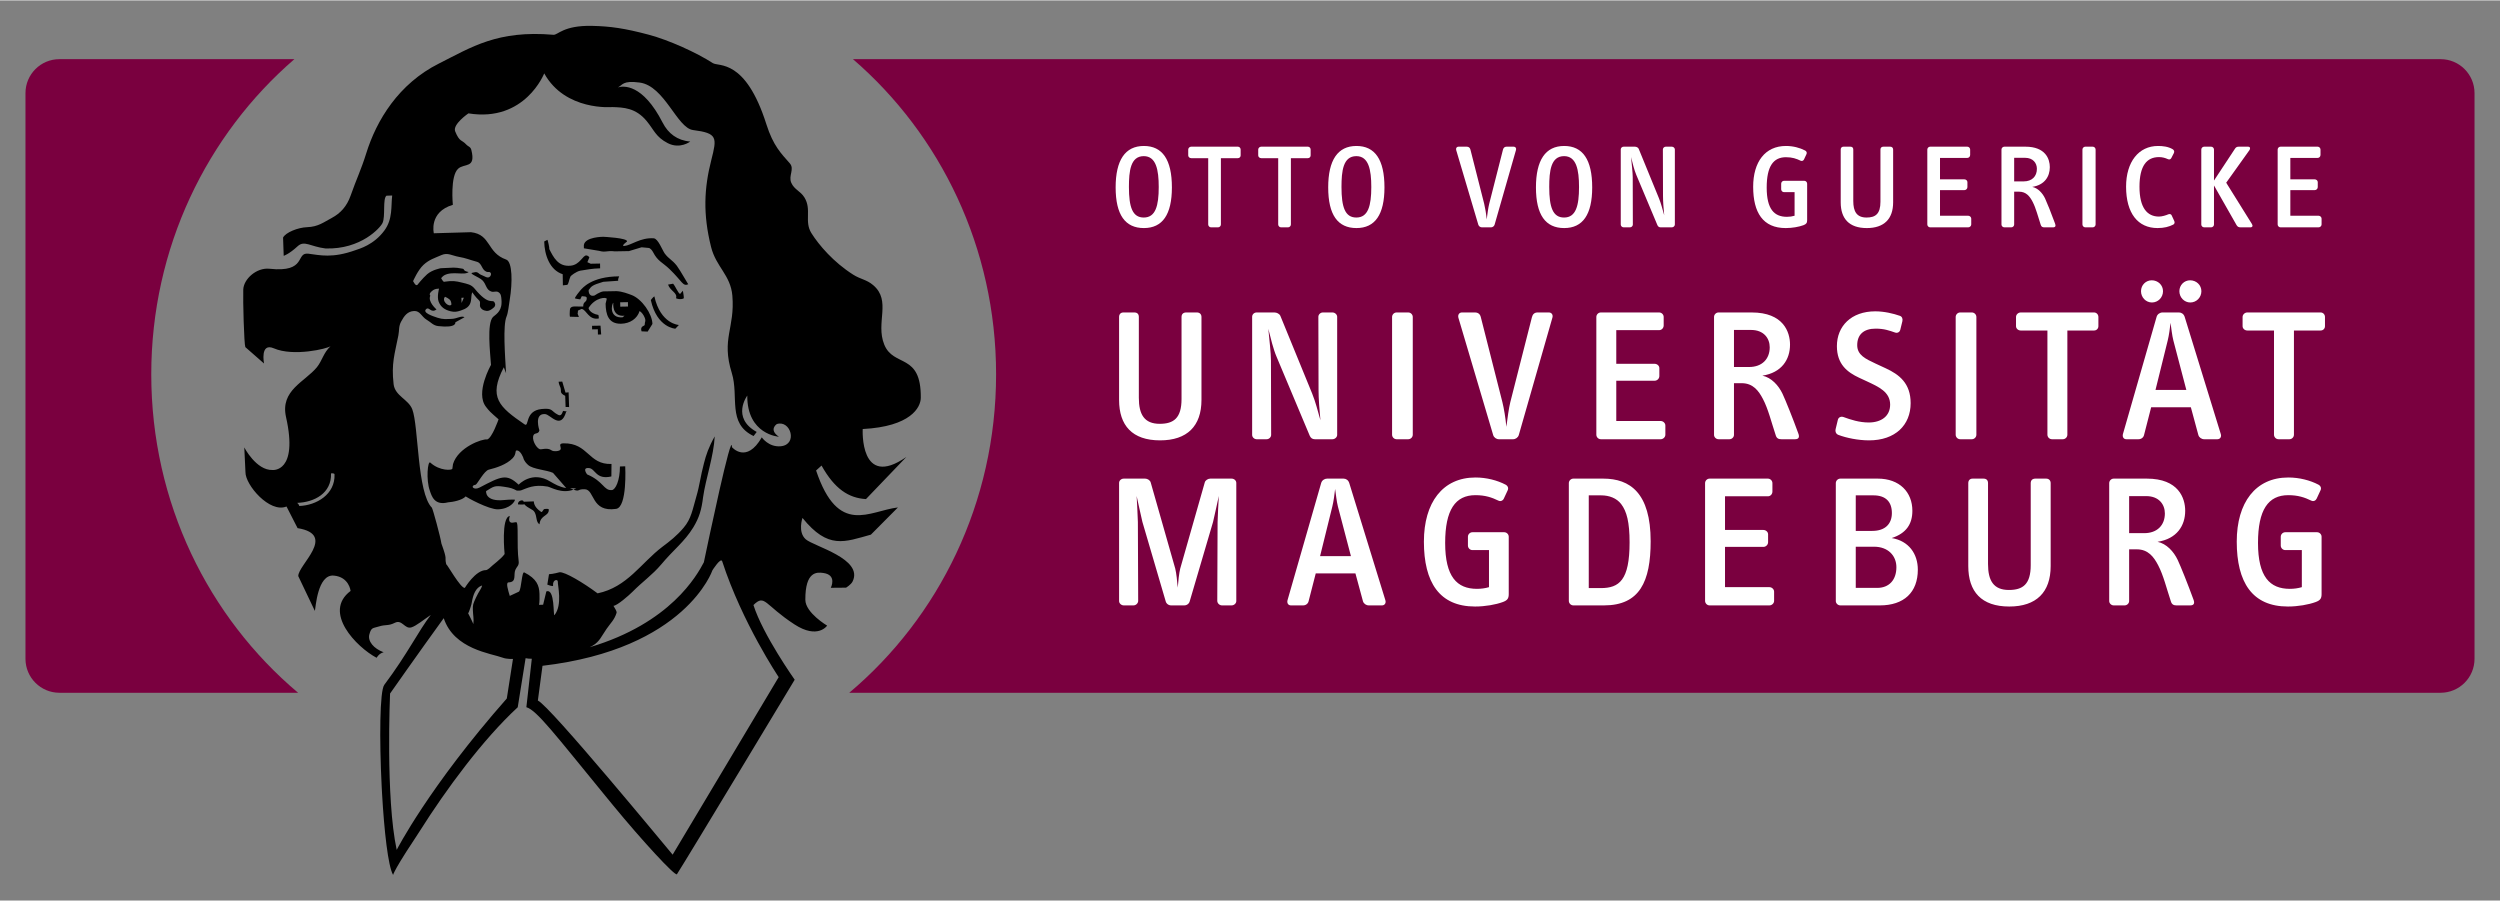 <?xml version="1.0" encoding="UTF-8" standalone="no"?>
<!DOCTYPE svg PUBLIC "-//W3C//DTD SVG 1.0//EN" "http://www.w3.org/TR/2001/REC-SVG-20010904/DTD/svg10.dtd">
<!-- Created with Inkscape (http://www.inkscape.org/) by Marsupilami -->
<svg
   xmlns:svg="http://www.w3.org/2000/svg"
   xmlns="http://www.w3.org/2000/svg"
   version="1.0"
   width="1024"
   height="369"
   viewBox="-3.87 -3.87 379.788 136.745"
   id="svg3847">
  <rect x="-3.87" y="-3.87" width="379.788" height="136.745" fill="#808080" stroke="none"/>
  <defs
     id="defs3849" />
  <path
     d="M 372.048,96.157 L 372.048,10.218 C 372.048,7.37 369.738,5.06 366.887,5.06 L 125.707,5.06 C 138.998,16.532 147.451,33.721 147.451,52.943 C 147.451,72.438 138.761,89.846 125.145,101.316 L 366.887,101.316 C 369.738,101.316 372.048,99.007 372.048,96.157 M 40.854,5.06 L 5.16,5.06 C 2.31,5.06 0,7.37 0,10.218 L 0,96.157 C 0,99.007 2.31,101.316 5.16,101.316 L 41.415,101.316 C 27.799,89.846 19.11,72.438 19.11,52.943 C 19.11,33.721 27.564,16.532 40.854,5.06"
     id="path2598"
     style="fill:#7a003f;fill-opacity:1;fill-rule:nonzero;stroke:none" />
  <path
     d="M 348.813,86.328 L 348.813,77.612 C 348.813,77.241 348.498,76.927 348.127,76.927 L 343.298,76.927 C 342.927,76.927 342.612,77.241 342.612,77.612 L 342.612,78.956 C 342.612,79.327 342.927,79.642 343.298,79.642 L 345.813,79.642 L 345.813,85.271 C 345.241,85.442 344.641,85.528 343.985,85.528 C 340.956,85.528 339.155,83.699 339.155,78.556 C 339.155,73.526 340.698,71.297 343.756,71.297 C 345.241,71.297 346.242,71.641 347.242,72.126 C 347.585,72.298 347.928,72.126 348.071,71.812 L 348.642,70.583 C 348.813,70.241 348.7,69.897 348.328,69.697 C 347.07,69.041 345.442,68.612 343.756,68.612 C 338.783,68.612 335.926,72.412 335.926,78.354 C 335.926,84.528 338.268,88.214 343.698,88.214 C 345.241,88.214 346.842,87.928 347.928,87.528 C 348.613,87.272 348.813,86.986 348.813,86.328 M 329.351,87.157 C 328.522,84.871 327.408,82.099 326.951,81.127 C 326.351,79.869 325.265,78.669 323.893,78.384 C 326.836,77.927 328.095,75.927 328.095,73.669 C 328.095,71.754 327.093,68.783 322.265,68.783 L 317.235,68.783 C 316.865,68.783 316.55,69.097 316.55,69.468 L 316.55,87.386 C 316.55,87.728 316.865,88.043 317.235,88.043 L 318.893,88.043 C 319.265,88.043 319.578,87.728 319.578,87.386 L 319.578,79.527 L 320.75,79.527 C 322.465,79.527 323.322,80.671 323.978,81.927 C 324.78,83.442 325.265,85.471 325.922,87.442 C 326.066,87.928 326.38,88.043 326.78,88.043 L 328.865,88.043 C 329.466,88.043 329.551,87.671 329.351,87.157 M 307.657,82.071 L 307.657,69.468 C 307.657,69.041 307.371,68.783 306.971,68.783 L 305.342,68.783 C 304.913,68.783 304.627,69.011 304.627,69.468 L 304.627,81.927 C 304.627,84.842 303.427,85.699 301.312,85.699 C 298.97,85.699 298.141,84.271 298.141,81.756 L 298.141,69.468 C 298.141,69.011 297.883,68.783 297.455,68.783 L 295.797,68.783 C 295.397,68.783 295.141,69.041 295.141,69.468 L 295.141,82.071 C 295.141,85.957 297.141,88.214 301.37,88.214 C 305.485,88.214 307.657,86.042 307.657,82.071 M 287.477,82.613 C 287.477,80.213 286.106,78.242 283.506,77.813 C 285.706,77.098 286.648,75.697 286.648,73.669 C 286.648,70.839 284.706,68.783 281.391,68.783 L 275.705,68.783 C 275.333,68.783 275.018,69.097 275.018,69.468 L 275.018,87.386 C 275.018,87.728 275.333,88.043 275.705,88.043 L 281.705,88.043 C 285.363,88.043 287.477,86.071 287.477,82.613 M 265.643,87.357 L 265.643,85.957 C 265.643,85.584 265.301,85.271 264.93,85.271 L 258.186,85.271 L 258.186,79.156 L 264.015,79.156 C 264.386,79.156 264.73,78.841 264.73,78.442 L 264.73,77.241 C 264.73,76.869 264.386,76.583 264.015,76.583 L 258.186,76.583 L 258.186,71.468 L 264.701,71.468 C 265.101,71.468 265.387,71.126 265.387,70.754 L 265.387,69.468 C 265.387,69.097 265.072,68.783 264.701,68.783 L 255.842,68.783 C 255.471,68.783 255.157,69.097 255.157,69.468 L 255.157,87.357 C 255.157,87.728 255.471,88.043 255.842,88.043 L 264.93,88.043 C 265.301,88.043 265.643,87.728 265.643,87.357 M 246.89,78.298 C 246.89,70.954 243.746,68.783 239.688,68.783 L 235.145,68.783 C 234.773,68.783 234.46,69.097 234.46,69.468 L 234.46,87.357 C 234.46,87.728 234.773,88.043 235.145,88.043 L 239.802,88.043 C 245.232,88.043 246.89,84.413 246.89,78.298 M 225.33,86.328 L 225.33,77.612 C 225.33,77.241 225.016,76.927 224.645,76.927 L 219.816,76.927 C 219.443,76.927 219.13,77.241 219.13,77.612 L 219.13,78.956 C 219.13,79.327 219.443,79.642 219.816,79.642 L 222.33,79.642 L 222.33,85.271 C 221.758,85.442 221.158,85.528 220.501,85.528 C 217.472,85.528 215.672,83.699 215.672,78.556 C 215.672,73.526 217.215,71.297 220.272,71.297 C 221.758,71.297 222.758,71.641 223.758,72.126 C 224.101,72.298 224.445,72.126 224.587,71.812 L 225.16,70.583 C 225.33,70.241 225.216,69.897 224.845,69.697 C 223.587,69.041 221.958,68.612 220.272,68.612 C 215.301,68.612 212.442,72.412 212.442,78.354 C 212.442,84.528 214.786,88.214 220.215,88.214 C 221.758,88.214 223.358,87.928 224.445,87.528 C 225.13,87.272 225.33,86.986 225.33,86.328 M 206.585,87.243 L 201.098,69.439 C 200.955,69.011 200.612,68.783 200.241,68.783 L 197.727,68.783 C 197.355,68.783 196.955,69.041 196.841,69.439 L 191.726,87.243 C 191.611,87.671 191.811,88.043 192.24,88.043 L 194.097,88.043 C 194.497,88.043 194.84,87.786 194.926,87.413 L 196.011,83.184 L 202.041,83.184 L 203.185,87.413 C 203.298,87.786 203.67,88.043 204.07,88.043 L 206.07,88.043 C 206.498,88.043 206.727,87.671 206.585,87.243 M 325.007,74.069 C 325.007,75.869 323.836,77.069 321.865,77.069 L 319.578,77.069 L 319.578,71.441 L 322.18,71.441 C 324.093,71.441 325.007,72.697 325.007,74.069 M 284.221,82.242 C 284.221,84.184 283.106,85.384 281.305,85.384 L 278.048,85.384 L 278.048,79.127 L 280.82,79.127 C 282.963,79.127 284.221,80.498 284.221,82.242 M 283.535,74.012 C 283.535,75.641 282.535,76.726 280.562,76.726 L 278.048,76.726 L 278.048,71.326 L 280.733,71.326 C 282.62,71.326 283.535,72.327 283.535,74.012 M 243.688,78.469 C 243.688,84.213 242.117,85.414 239.316,85.414 L 237.487,85.414 L 237.487,71.326 L 239.373,71.326 C 240.602,71.326 241.717,71.754 242.402,72.639 C 243.26,73.754 243.688,75.412 243.688,78.469 M 201.356,80.556 L 196.67,80.556 L 198.527,73.041 C 198.726,72.241 198.87,71.154 198.956,70.354 C 199.07,71.126 199.183,72.269 199.383,73.041 L 201.356,80.556 z M 175.086,88.043 L 176.038,88.043 C 176.427,88.043 176.786,87.786 176.876,87.386 L 180.413,75.357 C 180.72,74.107 181.053,72.412 181.287,71.423 C 181.245,72.193 181.107,74.704 181.1,75.391 L 181.053,87.386 C 181.083,87.757 181.412,88.043 181.771,88.043 L 183.226,88.043 C 183.613,88.043 183.942,87.728 183.942,87.386 L 183.942,69.439 C 183.942,69.068 183.613,68.783 183.226,68.783 L 179.991,68.783 C 179.632,68.783 179.245,69.041 179.155,69.354 L 175.423,82.451 C 175.243,83.159 175.13,84.369 175.045,85.349 C 174.96,84.369 174.846,83.159 174.667,82.451 L 170.936,69.354 C 170.846,69.041 170.457,68.783 170.098,68.783 L 166.853,68.783 C 166.465,68.783 166.136,69.068 166.136,69.439 L 166.136,87.386 C 166.136,87.728 166.465,88.043 166.853,88.043 L 168.318,88.043 C 168.678,88.043 169.007,87.757 169.037,87.386 L 168.991,75.391 C 168.983,74.704 168.846,72.193 168.803,71.423 C 169.037,72.412 169.371,74.107 169.677,75.357 L 173.206,87.386 C 173.296,87.786 173.655,88.043 174.043,88.043 L 175.086,88.043 z"
     id="path2602"
     style="fill:#ffffff;fill-opacity:1;fill-rule:nonzero;stroke:none" />
  <path
     d="M 349.329,45.627 L 349.329,44.227 C 349.329,43.856 349.044,43.541 348.672,43.541 L 337.528,43.541 C 337.157,43.541 336.813,43.856 336.813,44.227 L 336.813,45.627 C 336.813,45.998 337.157,46.283 337.528,46.283 L 341.586,46.283 L 341.586,62.115 C 341.586,62.487 341.899,62.801 342.272,62.801 L 343.928,62.801 C 344.301,62.801 344.614,62.487 344.614,62.115 L 344.614,46.283 L 348.672,46.283 C 349.044,46.283 349.329,45.998 349.329,45.627 M 333.498,62.001 L 328.012,44.198 C 327.868,43.77 327.526,43.541 327.154,43.541 L 324.639,43.541 C 324.268,43.541 323.868,43.798 323.753,44.198 L 318.638,62.001 C 318.524,62.43 318.724,62.801 319.153,62.801 L 321.009,62.801 C 321.409,62.801 321.753,62.543 321.839,62.172 L 322.924,57.943 L 328.954,57.943 L 330.097,62.172 C 330.212,62.543 330.583,62.801 330.983,62.801 L 332.983,62.801 C 333.412,62.801 333.641,62.43 333.498,62.001 M 324.724,40.312 C 324.724,39.37 323.953,38.655 323.011,38.655 C 322.124,38.655 321.382,39.37 321.382,40.312 C 321.382,41.255 322.124,42.026 323.039,42.026 C 323.982,42.026 324.724,41.255 324.724,40.312 M 330.554,40.312 C 330.554,39.37 329.783,38.655 328.839,38.655 C 327.954,38.655 327.211,39.37 327.211,40.312 C 327.211,41.255 327.954,42.026 328.868,42.026 C 329.812,42.026 330.554,41.255 330.554,40.312 M 314.908,45.627 L 314.908,44.227 C 314.908,43.856 314.623,43.541 314.252,43.541 L 303.107,43.541 C 302.736,43.541 302.393,43.856 302.393,44.227 L 302.393,45.627 C 302.393,45.998 302.736,46.283 303.107,46.283 L 307.164,46.283 L 307.164,62.115 C 307.164,62.487 307.479,62.801 307.851,62.801 L 309.508,62.801 C 309.879,62.801 310.194,62.487 310.194,62.115 L 310.194,46.283 L 314.252,46.283 C 314.623,46.283 314.908,45.998 314.908,45.627 M 296.372,62.115 L 296.372,44.227 C 296.372,43.856 296.057,43.541 295.686,43.541 L 293.914,43.541 C 293.542,43.541 293.228,43.856 293.228,44.227 L 293.228,62.115 C 293.228,62.487 293.542,62.801 293.914,62.801 L 295.686,62.801 C 296.057,62.801 296.372,62.487 296.372,62.115 M 286.386,57.315 C 286.386,54.286 284.642,52.971 282.613,52.028 L 281.069,51.313 C 279.556,50.598 278.269,50.027 278.269,48.512 C 278.269,46.941 279.213,45.998 281.069,45.998 C 282.356,45.998 283.127,46.283 284.042,46.598 C 284.413,46.712 284.727,46.512 284.813,46.17 L 285.128,44.883 C 285.213,44.541 285.099,44.17 284.757,44.055 C 283.784,43.712 282.384,43.37 281.013,43.37 C 277.356,43.37 275.183,45.627 275.183,48.657 C 275.183,51.428 276.783,52.628 278.556,53.457 L 279.727,54 C 281.499,54.828 283.271,55.6 283.271,57.543 C 283.271,59.315 281.898,60.257 280.013,60.257 C 278.584,60.257 277.269,59.828 276.183,59.428 C 275.783,59.286 275.412,59.486 275.327,59.857 L 274.983,61.286 C 274.898,61.63 275.041,62.001 275.412,62.143 C 276.612,62.6 278.413,62.972 280.069,62.972 C 284.042,62.972 286.386,60.658 286.386,57.315 M 269.319,61.915 C 268.492,59.628 267.377,56.857 266.919,55.886 C 266.319,54.628 265.233,53.428 263.862,53.143 C 266.806,52.685 268.062,50.686 268.062,48.427 C 268.062,46.512 267.062,43.541 262.233,43.541 L 257.204,43.541 C 256.832,43.541 256.518,43.856 256.518,44.227 L 256.518,62.143 C 256.518,62.487 256.832,62.801 257.204,62.801 L 258.861,62.801 C 259.233,62.801 259.547,62.487 259.547,62.143 L 259.547,54.286 L 260.719,54.286 C 262.433,54.286 263.291,55.428 263.948,56.686 C 264.748,58.201 265.233,60.23 265.891,62.201 C 266.033,62.687 266.348,62.801 266.748,62.801 L 268.834,62.801 C 269.434,62.801 269.519,62.43 269.319,61.915 M 249.124,62.115 L 249.124,60.715 C 249.124,60.343 248.782,60.03 248.411,60.03 L 241.667,60.03 L 241.667,53.913 L 247.496,53.913 C 247.867,53.913 248.211,53.6 248.211,53.2 L 248.211,52 C 248.211,51.628 247.867,51.342 247.496,51.342 L 241.667,51.342 L 241.667,46.227 L 248.182,46.227 C 248.582,46.227 248.868,45.885 248.868,45.513 L 248.868,44.227 C 248.868,43.856 248.553,43.541 248.182,43.541 L 239.323,43.541 C 238.952,43.541 238.638,43.856 238.638,44.227 L 238.638,62.115 C 238.638,62.487 238.952,62.801 239.323,62.801 L 248.411,62.801 C 248.782,62.801 249.124,62.487 249.124,62.115 M 231.969,44.312 C 232.083,43.912 231.856,43.541 231.427,43.541 L 229.712,43.541 C 229.254,43.541 228.969,43.798 228.854,44.255 L 225.568,57.171 C 225.341,58.086 225.139,59.601 224.968,60.916 C 224.854,59.601 224.597,58.086 224.368,57.171 L 221.082,44.227 C 220.968,43.77 220.653,43.541 220.196,43.541 L 218.224,43.541 C 217.796,43.541 217.567,43.912 217.682,44.342 L 222.968,62.172 C 223.083,62.543 223.454,62.801 223.826,62.801 L 225.997,62.801 C 226.369,62.801 226.739,62.543 226.854,62.172 L 231.969,44.312 z M 210.751,62.115 L 210.751,44.227 C 210.751,43.856 210.437,43.541 210.066,43.541 L 208.294,43.541 C 207.922,43.541 207.608,43.856 207.608,44.227 L 207.608,62.115 C 207.608,62.487 207.922,62.801 208.294,62.801 L 210.066,62.801 C 210.437,62.801 210.751,62.487 210.751,62.115 M 199.266,62.143 L 199.266,44.198 C 199.266,43.856 198.923,43.541 198.552,43.541 L 197.094,43.541 C 196.723,43.541 196.409,43.856 196.409,44.198 L 196.437,55.313 C 196.437,56.657 196.579,58.43 196.723,59.915 C 196.323,58.515 195.979,57.115 195.466,55.857 L 190.636,44.055 C 190.493,43.741 190.093,43.541 189.722,43.541 L 187.036,43.541 C 186.664,43.541 186.349,43.827 186.349,44.198 L 186.349,62.143 C 186.349,62.487 186.664,62.801 187.036,62.801 L 188.549,62.801 C 188.922,62.801 189.236,62.487 189.236,62.143 L 189.207,50.827 C 189.207,49.771 188.951,47.485 188.807,46.027 C 189.179,47.485 189.551,49.085 190.066,50.285 L 195.094,62.258 C 195.237,62.6 195.494,62.801 195.866,62.801 L 198.552,62.801 C 198.923,62.801 199.266,62.487 199.266,62.143 M 178.652,56.828 L 178.652,44.227 C 178.652,43.798 178.366,43.541 177.966,43.541 L 176.337,43.541 C 175.909,43.541 175.623,43.77 175.623,44.227 L 175.623,56.686 C 175.623,59.601 174.423,60.458 172.308,60.458 C 169.964,60.458 169.137,59.028 169.137,56.515 L 169.137,44.227 C 169.137,43.77 168.879,43.541 168.451,43.541 L 166.793,43.541 C 166.393,43.541 166.136,43.798 166.136,44.227 L 166.136,56.828 C 166.136,60.715 168.136,62.972 172.366,62.972 C 176.479,62.972 178.652,60.8 178.652,56.828 M 328.268,55.313 L 323.582,55.313 L 325.439,47.798 C 325.639,46.998 325.782,45.912 325.868,45.112 C 325.982,45.885 326.097,47.027 326.297,47.798 L 328.268,55.313 z M 264.977,48.827 C 264.977,50.628 263.804,51.828 261.833,51.828 L 259.547,51.828 L 259.547,46.198 L 262.147,46.198 C 264.062,46.198 264.977,47.456 264.977,48.827"
     id="path2606"
     style="fill:#ffffff;fill-opacity:1;fill-rule:nonzero;stroke:none" />
  <path
     d="M 348.813,30.175 L 348.813,29.285 C 348.813,29.049 348.595,28.849 348.358,28.849 L 344.067,28.849 L 344.067,24.957 L 347.777,24.957 C 348.013,24.957 348.232,24.757 348.232,24.502 L 348.232,23.739 C 348.232,23.502 348.013,23.321 347.777,23.321 L 344.067,23.321 L 344.067,20.066 L 348.213,20.066 C 348.468,20.066 348.65,19.849 348.65,19.611 L 348.65,18.794 C 348.65,18.557 348.45,18.356 348.213,18.356 L 342.577,18.356 C 342.34,18.356 342.141,18.557 342.141,18.794 L 342.141,30.175 C 342.141,30.412 342.34,30.611 342.577,30.611 L 348.358,30.611 C 348.595,30.611 348.813,30.412 348.813,30.175"
     id="path2610"
     style="fill:#ffffff;fill-opacity:1;fill-rule:nonzero;stroke:none" />
  <path
     d="M 338.232,30.103 L 334.323,23.83 L 337.868,18.865 C 338.013,18.648 337.995,18.356 337.632,18.356 L 336.249,18.356 C 335.977,18.356 335.813,18.43 335.668,18.648 L 332.468,23.503 L 332.468,18.793 C 332.468,18.556 332.268,18.356 332.032,18.356 L 330.977,18.356 C 330.74,18.356 330.54,18.556 330.54,18.793 L 330.54,30.194 C 330.54,30.413 330.74,30.611 330.977,30.611 L 332.032,30.611 C 332.268,30.611 332.468,30.413 332.468,30.194 L 332.468,24.248 L 335.904,30.284 C 336.05,30.539 336.249,30.611 336.523,30.611 L 337.995,30.611 C 338.304,30.611 338.414,30.394 338.232,30.103"
     id="path2614"
     style="fill:#ffffff;fill-opacity:1;fill-rule:nonzero;stroke:none" />
  <path
     d="M 326.441,29.666 L 326.041,28.794 C 325.969,28.611 325.75,28.539 325.532,28.63 C 325.169,28.794 324.551,28.975 324.114,28.975 C 322.35,28.975 321.15,27.685 321.15,24.448 C 321.15,21.23 322.277,19.939 324.114,19.939 C 324.622,19.939 325.06,20.066 325.46,20.248 C 325.696,20.358 325.877,20.285 325.986,20.085 L 326.369,19.339 C 326.496,19.103 326.405,18.865 326.187,18.739 C 325.514,18.339 324.677,18.249 323.969,18.249 C 321.024,18.249 319.114,20.665 319.114,24.43 C 319.114,28.484 320.914,30.72 323.896,30.72 C 324.896,30.72 325.641,30.52 326.277,30.194 C 326.441,30.121 326.55,29.903 326.441,29.666"
     id="path2618"
     style="fill:#ffffff;fill-opacity:1;fill-rule:nonzero;stroke:none" />
  <path
     d="M 314.484,30.175 L 314.484,18.794 C 314.484,18.557 314.284,18.356 314.048,18.356 L 312.92,18.356 C 312.684,18.356 312.484,18.557 312.484,18.794 L 312.484,30.175 C 312.484,30.412 312.684,30.611 312.92,30.611 L 314.048,30.611 C 314.284,30.611 314.484,30.412 314.484,30.175"
     id="path2622"
     style="fill:#ffffff;fill-opacity:1;fill-rule:nonzero;stroke:none" />
  <path
     d="M 304.857,24.466 C 306.729,24.175 307.529,22.902 307.529,21.466 C 307.529,20.247 306.893,18.357 303.82,18.357 L 300.62,18.357 C 300.384,18.357 300.184,18.557 300.184,18.793 L 300.184,30.193 C 300.184,30.412 300.384,30.611 300.62,30.611 L 301.674,30.611 C 301.912,30.611 302.112,30.412 302.112,30.193 L 302.112,25.193 L 302.857,25.193 C 303.948,25.193 304.493,25.921 304.912,26.721 C 305.42,27.685 305.729,28.975 306.148,30.23 C 306.239,30.538 306.438,30.611 306.693,30.611 L 308.02,30.611 C 308.402,30.611 308.457,30.375 308.329,30.048 C 307.803,28.593 307.093,26.83 306.803,26.211 C 306.42,25.412 305.729,24.647 304.857,24.466 M 303.565,23.63 L 302.112,23.63 L 302.112,20.047 L 303.765,20.047 C 304.984,20.047 305.565,20.848 305.565,21.721 C 305.565,22.866 304.82,23.63 303.565,23.63"
     id="path2626"
     style="fill:#ffffff;fill-opacity:1;fill-rule:nonzero;stroke:none" />
  <path
     d="M 295.591,30.175 L 295.591,29.285 C 295.591,29.049 295.372,28.849 295.136,28.849 L 290.846,28.849 L 290.846,24.957 L 294.555,24.957 C 294.791,24.957 295.01,24.757 295.01,24.502 L 295.01,23.739 C 295.01,23.502 294.791,23.321 294.555,23.321 L 290.846,23.321 L 290.846,20.066 L 294.991,20.066 C 295.246,20.066 295.427,19.849 295.427,19.611 L 295.427,18.794 C 295.427,18.557 295.227,18.356 294.991,18.356 L 289.355,18.356 C 289.118,18.356 288.918,18.557 288.918,18.794 L 288.918,30.175 C 288.918,30.412 289.118,30.611 289.355,30.611 L 295.136,30.611 C 295.372,30.611 295.591,30.412 295.591,30.175"
     id="path2630"
     style="fill:#ffffff;fill-opacity:1;fill-rule:nonzero;stroke:none" />
  <path
     d="M 283.726,26.812 L 283.726,18.793 C 283.726,18.521 283.545,18.357 283.29,18.357 L 282.254,18.357 C 281.981,18.357 281.799,18.502 281.799,18.793 L 281.799,26.721 C 281.799,28.576 281.035,29.121 279.69,29.121 C 278.199,29.121 277.671,28.212 277.671,26.612 L 277.671,18.793 C 277.671,18.502 277.507,18.357 277.235,18.357 L 276.181,18.357 C 275.926,18.357 275.762,18.521 275.762,18.793 L 275.762,26.812 C 275.762,29.284 277.035,30.721 279.726,30.721 C 282.345,30.721 283.726,29.339 283.726,26.812"
     id="path2634"
     style="fill:#ffffff;fill-opacity:1;fill-rule:nonzero;stroke:none" />
  <path
     d="M 270.663,29.521 L 270.663,23.975 C 270.663,23.738 270.463,23.538 270.226,23.538 L 267.154,23.538 C 266.918,23.538 266.718,23.738 266.718,23.975 L 266.718,24.83 C 266.718,25.066 266.918,25.266 267.154,25.266 L 268.754,25.266 L 268.754,28.848 C 268.39,28.957 268.009,29.012 267.59,29.012 C 265.663,29.012 264.518,27.848 264.518,24.576 C 264.518,21.376 265.499,19.957 267.445,19.957 C 268.39,19.957 269.026,20.175 269.663,20.485 C 269.881,20.593 270.099,20.485 270.19,20.285 L 270.554,19.503 C 270.663,19.285 270.59,19.066 270.354,18.938 C 269.554,18.521 268.518,18.248 267.445,18.248 C 264.281,18.248 262.463,20.666 262.463,24.447 C 262.463,28.376 263.954,30.721 267.408,30.721 C 268.39,30.721 269.408,30.54 270.099,30.285 C 270.535,30.121 270.663,29.938 270.663,29.521"
     id="path2638"
     style="fill:#ffffff;fill-opacity:1;fill-rule:nonzero;stroke:none" />
  <path
     d="M 250.566,30.193 L 250.566,18.775 C 250.566,18.557 250.347,18.357 250.111,18.357 L 249.185,18.357 C 248.949,18.357 248.747,18.557 248.747,18.775 L 248.766,25.848 C 248.766,26.702 248.857,27.83 248.949,28.775 C 248.694,27.885 248.475,26.993 248.149,26.193 L 245.075,18.683 C 244.984,18.483 244.73,18.357 244.494,18.357 L 242.784,18.357 C 242.547,18.357 242.347,18.538 242.347,18.775 L 242.347,30.193 C 242.347,30.412 242.547,30.611 242.784,30.611 L 243.747,30.611 C 243.984,30.611 244.184,30.412 244.184,30.193 L 244.166,22.993 C 244.166,22.321 244.002,20.866 243.911,19.938 C 244.147,20.866 244.384,21.885 244.711,22.648 L 247.911,30.266 C 248.002,30.485 248.166,30.611 248.402,30.611 L 250.111,30.611 C 250.347,30.611 250.566,30.412 250.566,30.193"
     id="path2642"
     style="fill:#ffffff;fill-opacity:1;fill-rule:nonzero;stroke:none" />
  <path
     d="M 238.009,24.539 C 238.009,20.303 236.554,18.248 233.754,18.248 C 230.9,18.248 229.464,20.412 229.464,24.539 C 229.464,28.722 230.918,30.72 233.754,30.72 C 236.573,30.72 238.009,28.684 238.009,24.539 M 236.009,24.484 C 236.009,27.32 235.537,29.12 233.737,29.12 C 232.028,29.12 231.482,27.558 231.482,24.484 C 231.482,22.065 231.718,19.794 233.737,19.794 C 235.609,19.794 236.009,21.867 236.009,24.484"
     id="path2646"
     style="fill:#ffffff;fill-opacity:1;fill-rule:nonzero;stroke:none" />
  <path
     d="M 226.436,18.848 C 226.509,18.593 226.364,18.357 226.091,18.357 L 225,18.357 C 224.709,18.357 224.526,18.52 224.454,18.812 L 222.363,27.029 C 222.218,27.613 222.09,28.575 221.981,29.412 C 221.909,28.575 221.745,27.613 221.6,27.029 L 219.509,18.793 C 219.436,18.503 219.236,18.357 218.945,18.357 L 217.69,18.357 C 217.418,18.357 217.273,18.593 217.345,18.865 L 220.709,30.212 C 220.781,30.448 221.018,30.612 221.254,30.612 L 222.636,30.612 C 222.873,30.612 223.109,30.448 223.181,30.212 L 226.436,18.848 z"
     id="path2650"
     style="fill:#ffffff;fill-opacity:1;fill-rule:nonzero;stroke:none" />
  <path
     d="M 206.451,24.539 C 206.451,20.303 204.995,18.248 202.196,18.248 C 199.34,18.248 197.904,20.412 197.904,24.539 C 197.904,28.722 199.359,30.72 202.196,30.72 C 205.014,30.72 206.451,28.684 206.451,24.539 M 204.451,24.484 C 204.451,27.32 203.978,29.12 202.178,29.12 C 200.468,29.12 199.923,27.558 199.923,24.484 C 199.923,22.065 200.159,19.794 202.178,19.794 C 204.05,19.794 204.451,21.867 204.451,24.484"
     id="path2654"
     style="fill:#ffffff;fill-opacity:1;fill-rule:nonzero;stroke:none" />
  <path
     d="M 195.236,19.684 L 195.236,18.793 C 195.236,18.557 195.054,18.357 194.818,18.357 L 187.727,18.357 C 187.491,18.357 187.272,18.557 187.272,18.793 L 187.272,19.684 C 187.272,19.921 187.491,20.102 187.727,20.102 L 190.308,20.102 L 190.308,30.174 C 190.308,30.412 190.508,30.612 190.744,30.612 L 191.799,30.612 C 192.036,30.612 192.236,30.412 192.236,30.174 L 192.236,20.102 L 194.818,20.102 C 195.054,20.102 195.236,19.921 195.236,19.684"
     id="path2658"
     style="fill:#ffffff;fill-opacity:1;fill-rule:nonzero;stroke:none" />
  <path
     d="M 184.603,19.684 L 184.603,18.793 C 184.603,18.557 184.42,18.357 184.184,18.357 L 177.093,18.357 C 176.856,18.357 176.639,18.557 176.639,18.793 L 176.639,19.684 C 176.639,19.921 176.856,20.102 177.093,20.102 L 179.675,20.102 L 179.675,30.174 C 179.675,30.412 179.875,30.612 180.111,30.612 L 181.166,30.612 C 181.403,30.612 181.603,30.412 181.603,30.174 L 181.603,20.102 L 184.184,20.102 C 184.42,20.102 184.603,19.921 184.603,19.684"
     id="path2662"
     style="fill:#ffffff;fill-opacity:1;fill-rule:nonzero;stroke:none" />
  <path
     d="M 174.159,24.539 C 174.159,20.303 172.704,18.248 169.904,18.248 C 167.049,18.248 165.613,20.412 165.613,24.539 C 165.613,28.722 167.068,30.72 169.904,30.72 C 172.723,30.72 174.159,28.684 174.159,24.539 M 172.159,24.484 C 172.159,27.32 171.685,29.12 169.885,29.12 C 168.176,29.12 167.631,27.558 167.631,24.484 C 167.631,22.065 167.868,19.794 169.885,19.794 C 171.759,19.794 172.159,21.867 172.159,24.484"
     id="path2666"
     style="fill:#ffffff;fill-opacity:1;fill-rule:nonzero;stroke:none" />
  <path
     d="M 136.012,56.521 C 136.081,49.615 131.885,51.934 130.46,48.418 C 129.107,45.081 131.594,41.785 128.781,39.393 C 127.777,38.538 126.872,38.513 125.75,37.803 C 122.756,35.91 120.541,33.315 119.391,31.484 C 118.275,29.705 119.477,27.924 118.335,26.07 C 117.727,25.084 116.796,24.891 116.335,23.838 C 115.866,22.769 116.879,21.755 116.107,20.878 C 114.816,19.409 113.597,18.24 112.552,14.946 C 109.377,4.935 105.305,6.235 104.417,5.661 C 101.971,4.078 97.749,2.159 94.656,1.339 C 91.027,0.375 88.846,0.061 86.055,0.004 C 81.712,-0.087 80.867,1.414 80.212,1.359 C 71.694,0.626 67.756,3.246 62.82,5.72 C 56.676,8.8 53.326,14.349 51.766,19.37 C 50.99,21.866 50.29,23.238 49.387,25.813 C 48.822,27.406 47.869,28.47 46.529,29.183 C 45.312,29.83 44.469,30.526 42.796,30.585 C 41.372,30.634 39.515,31.396 39.132,32.166 L 39.229,34.938 C 39.229,34.938 40.032,34.698 41.347,33.481 C 42.369,32.538 43.271,33.536 45.575,33.819 C 50.975,33.994 53.927,30.651 54.244,29.943 C 54.705,28.958 54.239,26.249 54.842,25.804 L 55.71,25.774 C 55.509,27.395 55.824,29.323 54.531,31.084 C 52.909,33.293 50.71,33.87 50.11,34.084 C 46.611,35.336 44.745,34.839 42.99,34.615 C 40.964,34.358 42.844,37.528 37.066,36.901 C 35.121,36.691 33.139,38.449 33.085,40.069 C 33.027,41.805 33.207,48.363 33.4,48.806 L 36.24,51.294 C 36.24,51.294 35.599,48.066 37.736,48.991 C 40.72,50.284 45.862,49.044 46.345,48.664 C 45.264,49.67 45.114,50.793 44.282,51.851 C 42.44,54.096 38.671,55.365 39.582,59.431 C 41.481,67.904 37.532,67.473 37.532,67.473 C 35.06,67.559 33.24,64.048 33.24,64.048 L 33.419,67.794 C 33.385,69.73 37.094,74.08 39.656,73.018 L 41.337,76.306 C 47.4,77.298 41.384,81.904 41.442,83.598 L 43.962,88.88 C 44.092,88.449 44.345,83.299 46.834,83.514 C 49.171,83.718 49.391,85.845 49.391,85.845 C 45.102,89.066 50.286,94.384 53.341,96.003 C 53.341,96.003 53.722,95.308 54.412,95.165 C 52.906,94.611 51.951,93.486 52.244,92.434 C 52.544,91.354 52.772,91.535 53.656,91.254 C 54.78,90.898 55.08,91.205 56.116,90.684 C 57.219,90.129 57.614,91.686 58.621,91.384 C 59.37,91.159 60.515,90.2 61.58,89.485 C 59.699,91.918 58.061,95.38 54.506,100.117 C 53.816,101.038 53.754,108.404 54.11,115.501 L 54.172,116.662 C 54.496,122.348 55.085,127.62 55.829,128.955 C 55.92,129.119 55.351,129.199 59.032,123.662 L 59.93,122.279 C 63.89,116.009 69.465,108.425 74.781,103.518 L 75.977,96.063 C 76.275,96.124 76.591,96.158 76.92,96.146 L 76.094,103.511 C 77.667,103.947 80.53,107.754 88.002,116.873 L 89.314,118.472 C 93.565,123.649 98.721,129.26 98.967,128.881 C 100.402,126.671 116.855,99.333 116.855,99.333 C 116.855,99.333 112.02,92.5 110.591,87.99 C 112.349,86.261 112.226,87.939 116.817,90.926 C 120.371,93.238 121.784,91.116 121.784,91.116 C 121.784,91.116 118.484,89.165 118.474,87.196 C 118.45,82.844 120.237,82.991 121.165,83.111 C 123.364,83.398 122.339,85.369 122.339,85.369 L 124.656,85.349 C 124.656,85.349 125.414,84.899 125.654,84.406 C 127.336,80.963 119.775,79.085 118.539,78.004 C 117.285,76.906 118.039,74.755 118.039,74.755 C 121.942,79.578 124.414,78.403 128.432,77.295 L 132.54,73.16 C 128.177,73.676 123.477,77.583 120.106,67.548 L 120.935,66.799 C 122.924,70.371 125.075,71.741 127.684,71.893 L 133.817,65.496 C 126.676,70.47 127.189,61.25 127.189,61.25 C 134.49,60.875 135.997,57.955 136.012,56.521 M 46.951,68.15 C 47.056,71.175 44.201,72.85 41.6,72.94 C 41.6,72.94 41.527,72.64 41.274,72.468 C 43.875,72.376 46.524,71.013 46.417,67.988 C 46.417,67.988 46.942,67.909 46.951,68.15 M 77.839,102.496 L 78.544,97.218 C 100.329,94.666 104.362,82.705 104.362,82.705 C 104.362,82.705 105.63,80.694 105.841,81.34 C 108.877,90.676 114.425,98.94 114.425,98.94 L 98.315,125.912 C 97.447,124.9 79.71,103.339 77.839,102.496 M 63.54,89.981 C 65.095,94.725 70.78,95.338 72.525,95.995 C 73.112,96.216 74.057,96.18 74.057,96.18 L 73.122,102.183 C 61.256,115.647 56.395,125.183 56.395,125.183 C 54.689,117.276 55.387,101.433 55.387,101.433 C 55.387,101.433 59.754,95.201 63.54,89.981 M 67.965,88.75 C 67.994,89.556 68.135,90.07 68.04,90.881 C 67.837,90.369 67.245,89.236 67.245,89.236 C 67.366,89.175 67.809,87.775 67.802,87.603 C 68.006,86.384 68.399,85.331 69.371,85.009 C 69.266,85.533 68.889,85.874 68.451,86.83 C 67.995,87.826 67.937,87.944 67.965,88.75 M 114.756,63.865 C 112.904,64.051 111.857,62.513 111.857,62.513 C 109.52,66.591 107.322,64.004 107.322,64.004 C 107.335,61.094 103.624,78.781 103.057,81.494 C 101.996,83.506 98.007,90.734 85.716,94.4 L 86.171,94.156 C 87.219,93.555 87.545,92.66 88.28,91.606 C 88.919,90.691 89.461,90.239 89.792,89.189 C 89.861,88.971 89.612,88.589 89.325,88.109 C 89.877,88.09 91.666,86.528 92.2,85.99 C 93.802,84.376 95.184,83.464 96.6,81.799 C 98.427,79.601 100.106,78.389 101.442,76.209 C 102.372,74.676 102.7,73.511 102.94,71.6 C 103.335,68.818 104.564,65.314 104.707,62.368 C 103.781,64.015 103.392,65.181 103.069,66.461 C 102.525,68.499 102.445,69.714 101.895,71.579 C 101.346,73.444 101.151,74.893 99.97,76.26 C 98.967,77.449 97.891,78.294 96.754,79.14 C 93.526,81.585 91.425,85.273 86.912,86.213 C 84.701,84.565 81.904,82.911 81.132,83.006 C 81.132,83.006 80.136,83.284 79.531,83.305 L 79.276,84.888 C 79.276,84.888 80.17,85.25 80.15,85.04 C 80.054,84.074 80.916,84.005 80.874,84.469 C 80.829,84.955 81.615,87.956 80.367,89.514 C 80.142,89.795 80.472,85.391 79.126,85.923 L 78.639,87.939 L 78.02,87.96 C 78.02,87.96 78.129,87.533 78.085,86.263 C 78.042,85.038 77.68,84 75.786,83.036 C 75.386,82.833 75.36,85.514 74.974,85.948 L 73.571,86.601 C 73.312,85.721 72.941,84.565 73.375,84.549 C 74.681,84.504 74.09,83.414 74.424,82.635 C 74.639,82.135 75.01,82 74.925,81.336 C 74.585,78.689 74.975,75.383 74.542,75.398 C 74.179,75.41 73.879,75.599 73.611,75.369 C 73.334,75.131 73.58,74.463 73.58,74.463 C 72.221,74.63 72.789,80.243 72.789,80.243 C 72.222,81.038 71.036,81.833 70.471,82.4 C 70.471,82.4 70.054,82.721 69.965,82.681 C 68.37,82.669 66.745,85.38 66.745,85.38 C 66.135,85.516 64.01,81.718 63.916,81.788 C 63.626,80.528 64.176,81.378 63.189,78.65 C 63.036,77.618 61.901,73.443 61.74,73.203 C 59.48,70.914 59.736,60.795 58.76,58.253 C 58.175,56.73 56.129,56.229 55.924,54.43 C 55.564,51.263 56.091,49.876 56.649,47.023 C 56.807,46.206 56.671,45.674 57.066,44.931 C 57.522,44.074 58.025,43.366 59.04,43.321 C 59.966,43.28 60.162,44.186 60.946,44.648 C 61.624,45.046 61.93,45.526 62.716,45.615 C 65.58,45.94 65.3,45.041 65.3,45.041 L 66.699,44.265 C 66.255,43.978 65.537,44.483 64.786,44.514 C 63.935,44.549 63.412,44.611 62.61,44.348 C 61.789,44.078 60.245,43.568 60.89,43.015 C 61.339,42.629 61.596,43.716 62.442,43.081 C 62.442,43.081 61.071,41.914 61.501,40.995 C 61.229,40.719 61.635,40.343 61.966,40.13 C 62.254,39.946 62.586,39.928 62.827,39.919 C 62.827,39.919 62.481,41.19 62.774,41.919 C 63.104,42.746 63.711,43.153 64.621,43.369 C 65.184,43.503 65.557,43.438 66.106,43.256 C 66.911,42.99 67.511,42.663 67.667,41.809 C 67.762,41.289 67.7,40.96 67.867,40.469 C 67.867,40.469 68.391,41.238 68.904,41.705 C 69.225,41.999 68.896,42.418 69.126,42.788 C 69.286,43.041 69.465,43.16 69.764,43.25 C 70.18,43.375 70.531,43.348 71.232,42.714 C 71.354,42.479 71.431,42.363 71.271,42.046 C 70.939,41.391 70.487,42.679 68.22,39.911 C 67.707,39.285 67.127,39.214 66.329,39.009 C 65.37,38.763 64.83,38.698 63.782,38.856 C 63.505,38.954 63.442,38.836 63.144,38.333 C 63.144,38.333 63.397,38.015 63.625,37.893 C 64.89,37.206 66.665,37.968 67.327,37.399 C 66.327,37.193 66.8,36.961 66.379,36.888 C 64.945,36.635 65.32,36.743 63.091,36.82 C 63.091,36.82 61.797,37.048 61.015,37.741 C 60.332,38.346 59.522,39.368 59.522,39.368 C 59.222,39.528 58.974,38.889 58.882,38.784 C 58.882,38.784 59.611,37.094 60.47,36.306 C 61.352,35.496 62.17,35.278 63.207,34.818 C 64.141,34.404 64.812,34.915 65.82,35.09 C 66.921,35.28 67.385,35.52 68.575,35.841 C 69.382,36.06 69.262,37.06 70.054,37.365 C 70.26,37.444 70.452,37.323 70.615,37.466 C 70.799,37.628 70.734,37.889 70.574,38.074 C 70.227,38.473 69.714,37.993 69.201,37.819 C 68.902,37.716 68.82,37.463 68.505,37.419 C 68.289,37.389 68.167,37.471 67.95,37.499 C 67.209,37.593 68.901,38.15 69.416,38.659 C 70.027,39.261 69.941,40.09 70.779,40.368 C 71.169,40.496 71.485,40.245 71.835,40.451 C 72.264,40.704 72.266,41.113 72.309,41.586 C 72.326,41.785 72.334,41.961 72.321,42.128 C 72.282,43.495 71.287,43.944 71.019,44.231 C 70.071,45.245 70.592,49.611 70.72,51.51 C 70.72,51.51 68.287,55.748 69.959,57.88 C 70.475,58.539 70.474,58.555 71.869,59.775 C 71.869,59.775 70.876,62.651 70.132,62.835 C 69.451,62.686 65.719,64.009 64.949,66.574 L 64.85,67.269 C 64.859,67.533 62.929,67.664 61.5,66.348 C 61.105,65.984 60.824,68.985 61.435,70.636 C 61.709,71.435 62.129,72.92 64.199,72.386 C 64.905,72.343 66.369,72.061 66.871,71.485 C 66.999,71.613 70.381,73.496 71.792,73.448 C 73.634,73.383 74.371,72.241 74.362,71.978 C 74.362,71.978 73.616,71.944 72.752,72.034 C 69.754,72.349 69.977,70.678 69.977,70.678 C 71.13,69.971 71.247,69.803 72.656,70.014 C 73.784,70.184 73.955,70.258 74.639,70.601 C 74.774,70.619 75.14,70.618 75.316,70.556 C 76.227,70.235 77.189,69.625 79.314,69.989 C 79.799,70.071 81.47,71.143 83.252,70.454 L 82.739,70.239 L 83.661,70.264 L 83.252,70.454 C 84.244,70.833 83.794,70.346 84.97,70.396 C 86.522,70.464 85.9,73.938 89.724,73.38 C 91.45,73.128 91.11,66.911 91.11,66.911 L 90.305,66.94 C 90.316,69.059 89.635,70.48 89.08,70.526 C 87.844,70.63 87.841,69.206 85.325,68.143 C 85.325,68.143 84.462,67.045 85.646,67.185 C 86.58,67.296 86.671,68.999 89.007,68.453 L 89.026,66.558 C 85.495,66.68 85.524,63.36 81.75,63.423 C 80.477,63.444 82.16,64.499 80.614,64.614 C 79.564,64.691 80.13,64.033 78.296,64.328 C 77.804,64.406 77.002,63.168 77.115,62.394 C 77.22,61.666 77.916,62.17 78.074,61.451 C 78.074,61.451 77.19,58.859 78.93,58.979 C 79.77,59.038 81.31,61.44 82.141,58.625 C 82.577,58.605 81.765,58.516 81.765,58.516 C 81.55,58.32 81.611,59.438 80.917,59.091 C 79.781,58.525 80.199,58.026 78.406,58.21 C 75.8,58.478 76.554,61.041 75.822,60.541 C 71.949,57.89 70.285,56.435 72.667,51.87 L 73.009,52.766 C 72.852,50.046 72.507,45.515 73.081,44.164 C 73.324,43.589 73.421,42.504 73.56,41.659 C 74.005,38.971 73.981,35.84 73.026,35.505 C 70.044,34.458 70.765,31.701 67.681,31.348 L 62.035,31.51 C 62.035,31.51 61.242,28.285 64.925,27.188 C 64.925,27.188 64.495,22.836 65.725,21.709 C 66.686,20.828 68.454,21.735 67.734,18.853 C 67.602,18.33 67.252,18.359 66.961,18.031 C 66.281,17.27 65.957,17.703 65.279,16.031 C 64.846,14.964 67.291,13.296 67.291,13.296 C 75.895,14.691 78.805,7.221 78.805,7.221 C 81.997,12.98 89.134,12.339 89.134,12.339 C 90.856,12.394 92.701,12.445 94.369,14.463 C 95.512,15.846 95.747,16.874 97.557,17.813 C 99.435,18.785 100.99,17.576 100.99,17.576 C 99.017,17.415 97.637,16.35 96.797,14.709 C 93.756,8.765 90.827,9.104 90,9.348 C 90.737,9.003 90.685,8.265 93.305,8.616 C 97.111,9.128 98.972,15.52 101.42,15.831 C 105.156,16.306 105.06,16.964 104.187,20.386 C 103.096,24.664 102.901,28.583 104.152,33.59 C 104.911,36.629 107.12,37.859 107.386,40.988 C 107.807,45.939 105.67,47.494 107.301,52.74 C 108.419,56.334 106.576,60.396 110.611,62.314 L 111.085,61.693 C 107.166,59.528 109.652,56.17 109.652,56.17 C 109.611,62.108 114.459,62.423 114.459,62.423 C 112.852,61.329 114.142,60.495 114.142,60.495 C 116.227,59.816 117.379,63.603 114.756,63.865 M 74.01,65.68 C 74.665,64.998 74.274,64.44 74.706,64.503 C 75.264,64.583 75.636,65.643 75.636,65.643 C 75.636,65.643 75.671,66.075 76.347,66.7 C 77.069,67.366 79.172,67.465 80.139,67.908 L 82.145,70.211 C 81.185,70.086 80.382,69.61 79.756,69.248 C 76.957,67.484 74.919,69.704 74.919,69.704 C 73.076,67.981 72.292,68.411 68.975,70.143 C 68.055,70.623 67.49,69.849 68.406,69.701 C 68.661,69.57 69.685,67.593 70.385,67.421 C 71.481,67.153 73.065,66.665 74.01,65.68 M 63.739,41.159 C 63.739,41.159 64.361,41.41 64.565,41.735 C 64.694,41.943 64.71,42.336 64.71,42.336 C 64.382,42.833 63.141,41.785 63.739,41.159 M 66.595,41.301 L 66.251,42.1 L 66.224,41.314 L 66.595,41.301 z M 100.706,39.251 C 100.772,39.493 99.452,37.098 98.946,36.44 C 98.187,35.486 97.816,35.493 97.12,34.598 C 96.739,34.06 96.107,32.324 95.442,32.276 C 93.395,32.133 92.014,33.36 90.961,33.44 C 90.391,33.484 91.384,32.766 91.384,32.766 C 91.561,32.218 87.779,32.046 87.779,32.046 C 87.779,32.046 84.99,32.036 84.825,33.311 L 84.832,33.795 L 87.152,34.183 C 88.149,34.468 88.327,34.1 89.507,34.26 L 91.676,34.22 L 93.597,33.64 L 94.622,33.735 C 94.931,33.73 95.231,34.164 95.349,34.394 C 96.052,35.773 96.79,35.939 97.836,36.946 C 99.829,38.865 99.845,39.63 100.706,39.251 M 85.222,34.878 C 84.664,34.828 84.254,36.288 82.831,36.435 C 80.92,36.634 80.207,35.153 79.567,33.893 C 79.627,33.771 79.361,32.625 79.296,32.505 L 78.805,32.756 C 78.837,34.754 79.62,37.1 81.612,37.73 L 81.64,39.424 L 82.259,39.353 C 82.506,39.348 82.556,38.56 82.795,38.071 C 82.856,37.949 83.651,37.329 84.269,37.196 C 85.134,37.059 86.122,36.859 87.299,36.838 L 87.287,36.111 L 85.862,36.138 L 85.362,35.904 L 85.661,35.173 C 85.596,35.053 85.407,34.894 85.222,34.878 M 81.547,54.043 L 80.99,54.061 C 81.027,54.425 81.141,54.616 81.269,54.96 C 81.462,55.484 81.049,55.756 81.995,56.208 L 82.054,57.901 L 82.586,57.911 L 82.509,55.674 L 82.04,55.721 L 81.547,54.043 z M 82.695,43.279 C 82.699,43.521 82.641,43.825 82.71,44.188 L 84.074,44.223 L 83.88,43.741 C 83.88,43.741 83.936,43.438 83.934,43.256 L 84.487,43.004 C 85.232,43.111 85.535,44.73 87.079,44.46 C 87.14,44.449 87.042,43.925 87.042,43.925 C 85.612,43.649 85.539,42.863 85.539,42.863 C 86.565,41.21 88.299,41.178 88.304,41.48 L 88.13,42.21 C 88.156,43.844 88.552,45.29 90.472,45.254 C 91.835,45.229 92.939,44.483 93.291,43.325 C 93.604,43.5 93.882,43.889 94.05,44.28 C 94.307,44.88 94.061,44.945 94.069,45.429 C 94.072,45.611 93.327,45.564 93.589,46.408 L 94.52,46.45 L 95.244,45.286 C 95.22,43.774 93.632,41.443 92.011,40.866 C 91.514,40.694 90.702,40.346 89.772,40.303 L 87.79,40.34 C 87.234,40.41 86.437,40.97 86.437,40.97 C 85.477,41.223 85.556,40.139 85.556,40.139 C 85.981,39.564 86.04,39.404 87.766,38.886 L 90.056,38.724 C 89.954,38.531 90.194,38.055 90.194,38.055 C 85.919,38.074 84.585,39.89 84.316,40.161 C 84.195,40.285 83.466,41.206 83.47,41.388 C 83.47,41.449 84.277,41.555 84.277,41.555 L 84.517,41.066 C 84.829,41.121 85.261,41.053 85.266,41.355 C 85.277,42.081 84.715,41.789 84.729,42.636 L 84.234,42.645 C 83.49,42.659 82.681,42.431 82.695,43.279 M 91.532,42.64 L 90.356,42.661 L 90.345,41.996 L 91.521,41.975 L 91.532,42.64 z M 89.305,42.068 C 89.305,42.068 89.031,44.251 91.01,44.034 L 90.705,44.281 C 88.662,44.44 89,42.315 89.305,42.068 M 87.357,45.545 L 86.071,45.568 L 86.081,46.111 L 86.949,46.096 L 86.962,46.894 L 87.457,46.884 L 87.357,45.545 z M 94.999,41.659 C 95.935,45.879 98.726,46.009 98.726,46.009 L 99.262,45.443 C 99.262,45.443 96.472,45.313 95.536,41.093 C 95.31,41.221 94.999,41.659 94.999,41.659 M 100.014,41.384 C 100.006,40.9 99.942,40.78 99.871,40.236 L 99.445,40.729 C 99.161,40.643 98.749,39.583 98.387,39.173 L 97.617,39.308 C 97.942,40.271 99.071,40.554 98.836,41.345 C 98.797,41.475 99.646,41.634 100.014,41.384 M 79.499,73.495 C 79.492,73.313 79.061,73.389 78.875,73.395 C 78.627,73.404 78.536,73.976 78.332,73.838 C 77.825,73.493 77.249,72.968 77.222,72.241 L 75.675,72.296 C 75.66,71.873 74.696,72.135 74.839,72.706 C 75.025,72.7 75.754,72.778 75.75,72.656 C 76.394,73.361 77.077,73.398 77.342,73.873 C 77.739,74.585 77.519,75.38 78.089,75.724 C 78.224,74.266 79.535,74.523 79.499,73.495"
     id="path2670"
     style="fill:#000000;fill-opacity:1;fill-rule:nonzero;stroke:none" />
</svg>
<!-- version: 20090314, original size: 372.04749 129.00476, border: 3% -->
